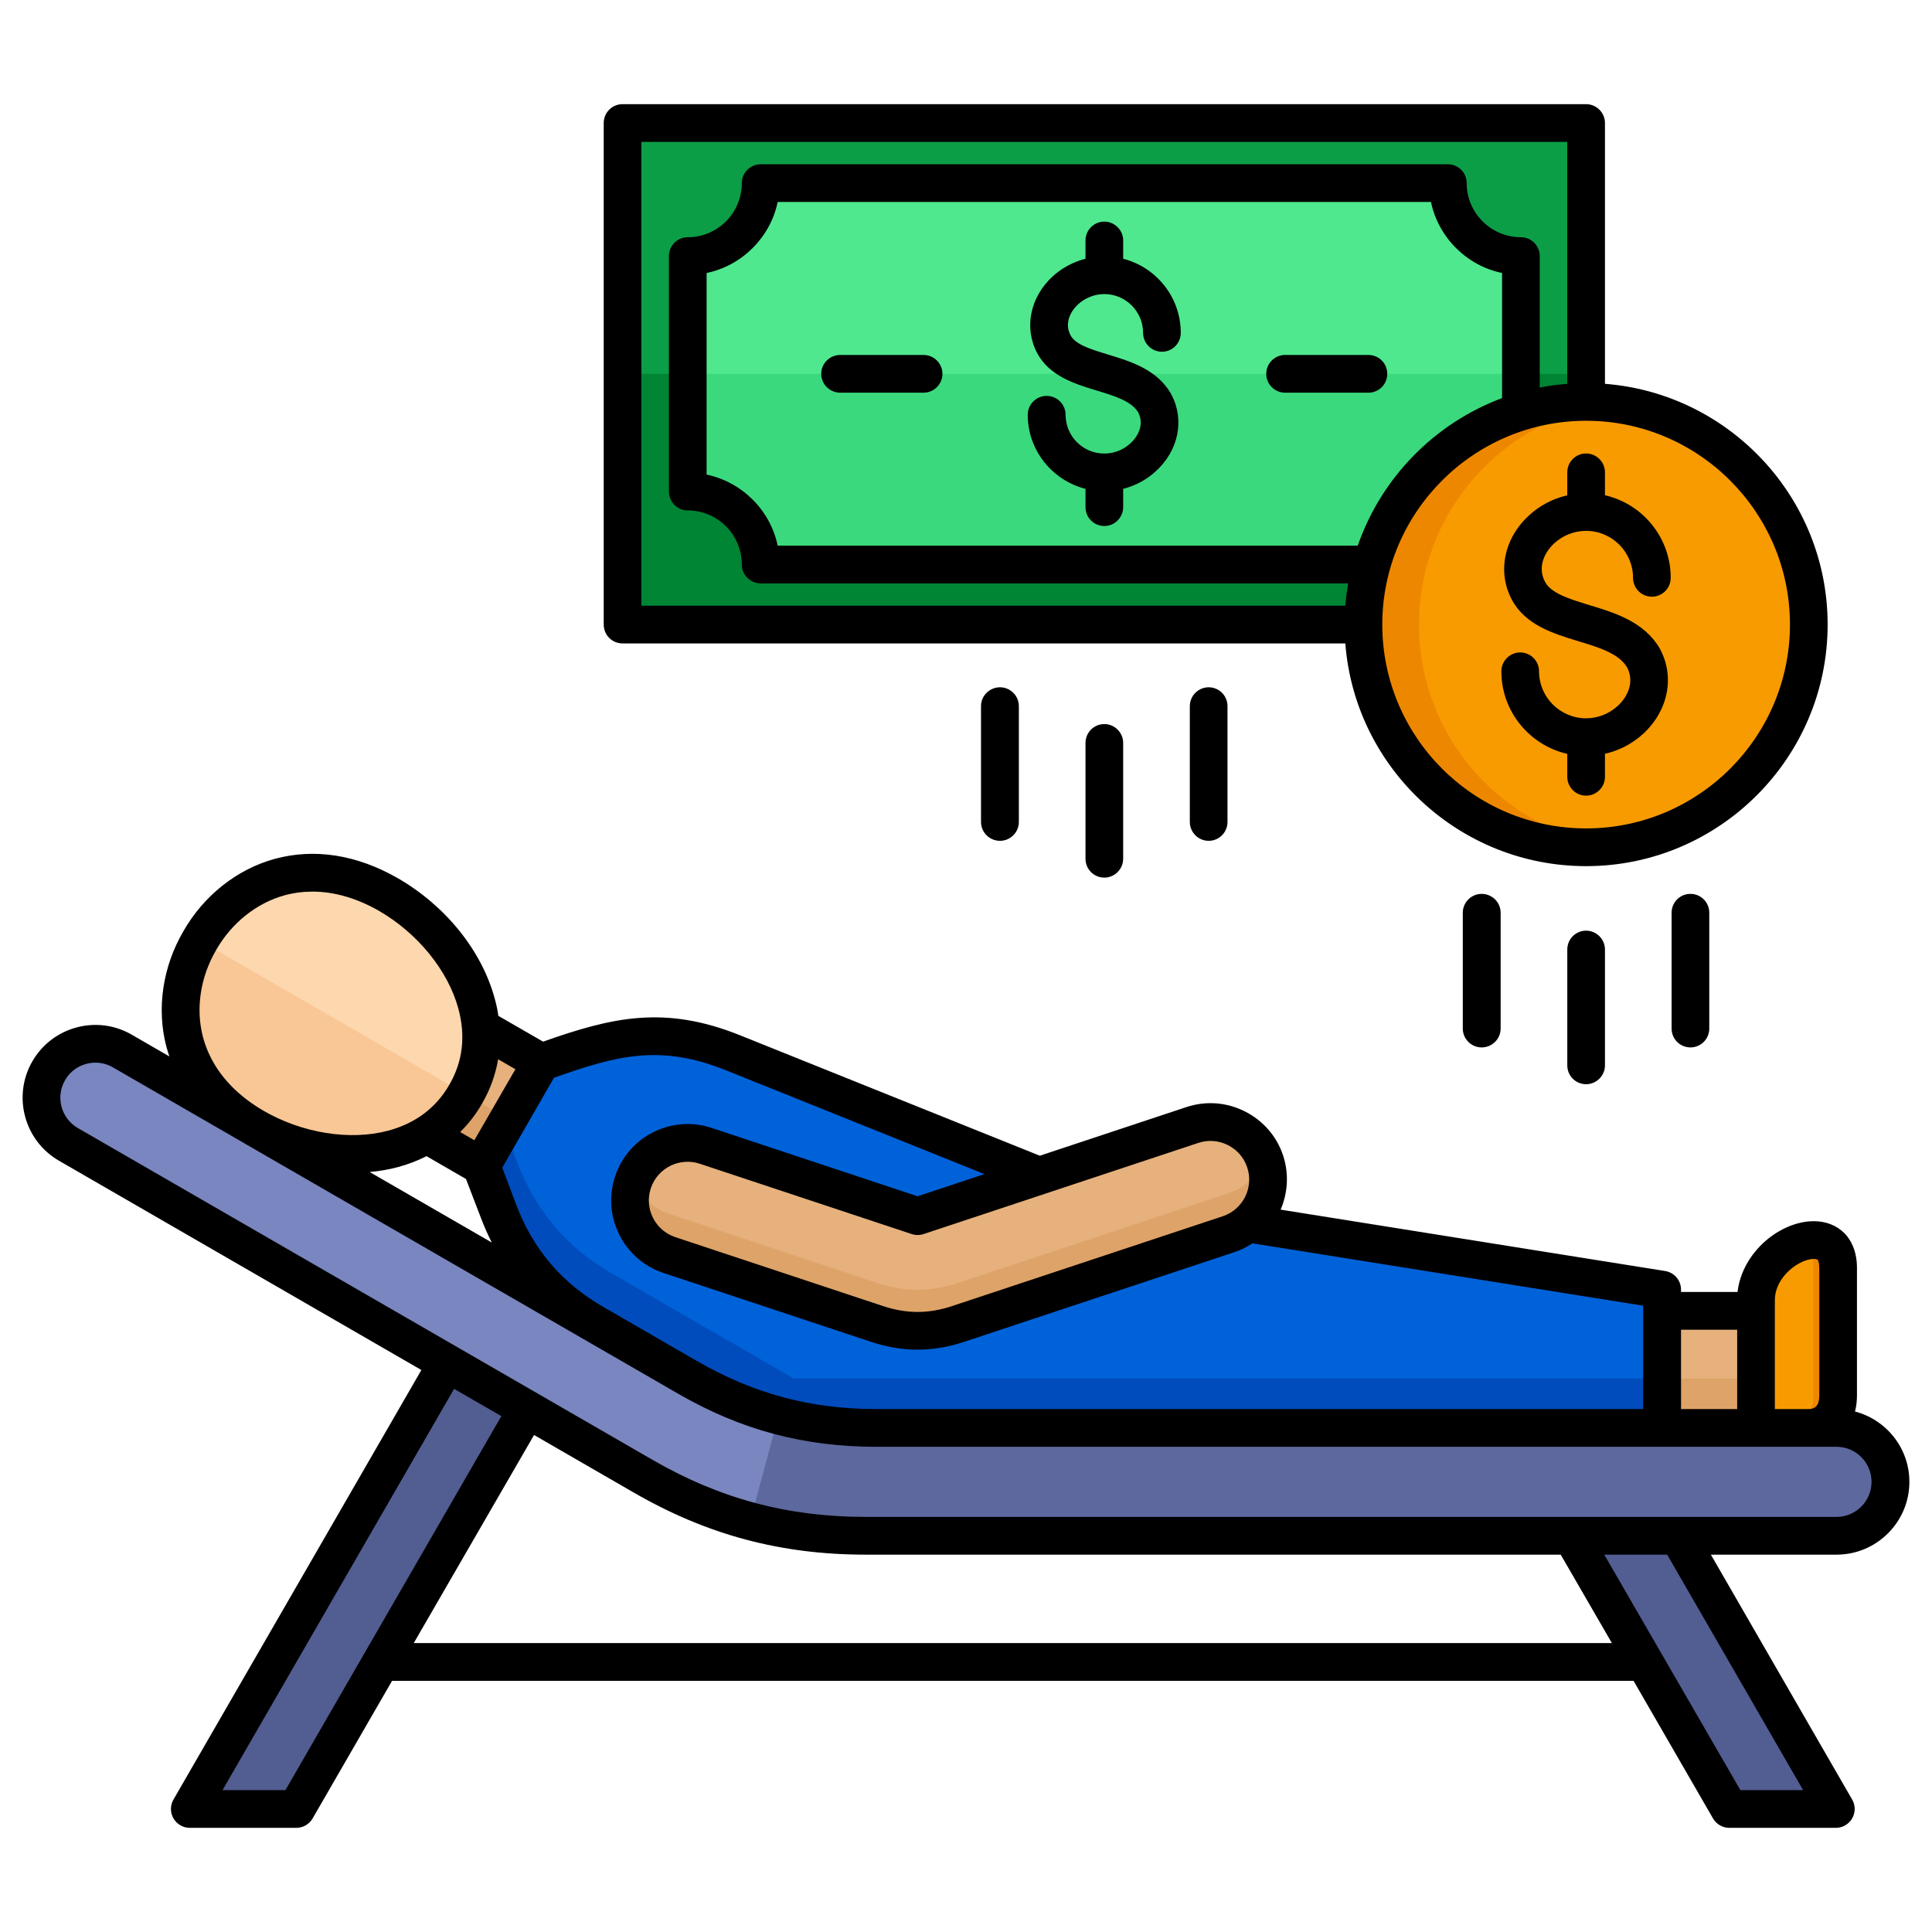 <svg xmlns="http://www.w3.org/2000/svg" id="Layer_1" viewBox="0 0 512 512" data-name="Layer 1"><g><path d="m105.16 263.314h31.728v47.205h-31.728z" fill="#dea368" transform="matrix(.5 -.866 .866 .5 -187.965 248.269)"></path><path d="m115.967 257.075h17.319v47.205h-17.319z" fill="#e6b17c" transform="matrix(.5 -.866 .866 .5 -180.761 248.271)"></path><g fill-rule="evenodd"><path d="m437.91 395.187 10.293 17.828 38.323 66.376h-28.216l-48.616-84.204z" fill="#525d91"></path><path d="m124.502 350.879-74.196 128.512h28.216l58.468-101.27 8.674-15.024z" fill="#525d91"></path><path d="m18.133 303.272c-6.805-3.929-9.158-12.711-5.23-19.516 3.923-6.795 12.72-9.152 19.516-5.229l173.015 99.891h281.28c7.858 0 14.286 6.429 14.286 14.287s-6.429 14.287-14.286 14.287h-282.811c-4.196 0-7.795-.964-11.429-3.062z" fill="#7986bf"></path><path d="m205.434 378.418h281.28c7.858 0 14.286 6.429 14.286 14.287s-6.429 14.287-14.286 14.287h-282.811c-2.099 0-4.047-.241-5.926-.744l7.457-27.829z" fill="#5d689e"></path><path d="m292.66 165.517h-127.667v-132.908h127.667 127.668v132.908z" fill="#008535"></path><path d="m164.993 99.063v-66.454h127.667 127.668v66.454z" fill="#0c9e47"></path><path d="m292.66 48.525h91.054c0 10.68 8.658 19.338 19.339 19.338v62.4c-10.68 0-19.339 8.658-19.339 19.338h-182.108c0-10.68-8.658-19.338-19.339-19.338v-62.4c10.68 0 19.339-8.658 19.339-19.338h91.055z" fill="#3bd97d"></path><path d="m292.66 48.525h91.054c0 10.68 8.658 19.338 19.339 19.338v31.2h-220.786v-31.2c10.68 0 19.339-8.658 19.339-19.338h91.055z" fill="#4fe88e"></path></g><circle cx="420.327" cy="165.517" fill="#ee8700" r="59.013" transform="matrix(.987 -.16 .16 .987 -21.085 69.466)"></circle><path d="m427.697 106.96c29.114 3.627 51.644 28.46 51.644 58.556s-22.53 54.93-51.644 58.556c-29.114-3.627-51.644-28.46-51.644-58.556s22.53-54.929 51.644-58.556z" fill="#f89b00" fill-rule="evenodd"></path><path d="m123.422 289.981c11.108-19.24-1.942-42.298-20.589-52.974-21.598-12.365-41.138-3.095-49.896 12.279-8.936 15.272-7.193 36.829 14.314 49.351 18.568 10.811 45.063 10.584 56.171-8.656z" fill="#f9c795" fill-rule="evenodd"></path><path d="m123.422 289.981c11.108-19.24-1.942-42.298-20.589-52.974-21.598-12.365-41.138-3.095-49.896 12.279l70.485 40.694z" fill="#fdd7ad" fill-rule="evenodd"></path><path d="m397.21 347.389h74.75v31.029h-74.75z" fill="#e6b17c"></path><path d="m429.894 365.293h42.066v13.125h-42.066z" fill="#dea368"></path><path d="m127.558 309.008 4.609 12.089c4.948 12.978 13.166 22.622 25.195 29.567l48.072 27.755h235.046v-36.655s-149.297-23.829-149.297-23.829l-96.928-38.936c-19.339-7.769-32.474-4.063-50.833 2.532l-15.864 27.478z" fill="#004cbd" fill-rule="evenodd"></path><path d="m440.48 365.293v-23.53s-149.297-23.829-149.297-23.829l-96.928-38.936c-19.339-7.769-32.474-4.063-50.833 2.532l-9.914 17.172 3.534 9.27c4.948 12.978 13.166 22.622 25.195 29.567l48.072 27.755h230.171z" fill="#0062d9" fill-rule="evenodd"></path><path d="m177.403 332.599 55.07 18.272c7.25 2.405 14.164 2.405 21.413 0l71.729-23.799c7.96-2.641 12.312-11.314 9.671-19.274s-11.314-12.312-19.274-9.671l-72.832 24.164-56.173-18.638c-7.96-2.641-16.633 1.711-19.274 9.671s1.711 16.633 9.671 19.274z" fill="#dea368" fill-rule="evenodd"></path><path d="m335.049 307.137c-2.891-7.538-11.301-11.578-19.038-9.011l-72.832 24.164-56.173-18.638c-7.737-2.567-16.147 1.473-19.037 9.011 1.58 4.137 4.929 7.564 9.434 9.059l55.07 18.272c7.25 2.405 14.164 2.405 21.413 0l71.729-23.799c4.505-1.495 7.854-4.922 9.434-9.059z" fill="#e6b17c" fill-rule="evenodd"></path><path d="m465.356 344.615c0-14.348 21.787-22.975 21.787-8.616v33.86c0 4.977-2.831 8.558-8.121 8.558h-9.493c-2.408-.337-4.173-2.365-4.173-4.797z" fill="#ee8700" fill-rule="evenodd"></path><path d="m465.356 344.615c0-7.548 6.03-13.511 11.745-15.379 2.084.97 3.48 3.129 3.48 6.762v33.86c0 4.977-2.831 8.558-8.121 8.558h-2.931c-2.408-.337-4.173-2.365-4.173-4.797v-29.005z" fill="#f89b00" fill-rule="evenodd"></path></g><path d="m477.844 474.397h-16.625l-36.075-62.4h16.672zm-368.197-38.961h317.521l-13.564-23.439h-184.192c-22.512 0-42.057-5.24-61.507-16.48l-26.374-15.231zm-34.003 38.961h-16.672l61.366-106.331 12.527 7.219zm-58.4-188.14c1.695-2.98 4.851-4.642 8.053-4.642 1.554 0 3.156.401 4.615 1.24l34.804 20.1v.011l115.009 66.389c16.625 9.59 33.297 14.061 52.512 14.061h254.46c5.133 0 9.278 4.169 9.278 9.291s-4.145 9.288-9.278 9.288h-257.285c-20.675 0-38.619-4.809-56.515-15.138l-152.262-87.911c-4.427-2.559-5.981-8.249-3.391-12.688zm88.117 23.059c-2.402.64-4.851 1.051-7.394 1.28l32.355 18.68c-1.036-2.049-1.978-4.17-2.826-6.4l-4.003-10.429-10.455-6.051c-2.402 1.21-4.945 2.201-7.677 2.92zm-48.085-57.549c-4.191 7.18-5.463 15.56-3.485 23.049 2.072 7.87 7.582 14.62 15.966 19.501 10.267 5.979 22.936 8.019 33.061 5.339 7.253-1.94 12.716-6.029 16.248-12.17 3.579-6.15 4.38-12.94 2.402-20.2-2.731-10.1-10.832-20.03-21.099-25.94-5.887-3.361-11.868-5.061-17.567-5.061-2.496 0-4.945.32-7.347.971-7.441 2.038-14.082 7.32-18.179 14.51zm68.431 50.409 10.879-18.82-4.568-2.64c-.706 4.101-2.119 8.05-4.286 11.77-1.601 2.8-3.532 5.309-5.793 7.509l3.767 2.18zm66.688-18.54c-17.425-6.989-28.917-3.939-45.589 1.981l-13.705 23.83 3.721 9.87c4.521 11.84 12.057 20.68 23.03 27.019l24.867 14.361c15.071 8.68 30.141 12.72 47.52 12.72h203.219v-27.39l-103.564-16.529c-1.413.949-2.967 1.75-4.709 2.32l-71.727 23.798c-4.145 1.371-8.195 2.061-12.292 2.061-4.05 0-8.148-.69-12.292-2.061l-55.055-18.27c-10.596-3.519-16.342-14.999-12.81-25.599 3.485-10.589 14.977-16.349 25.573-12.839l54.585 18.119 17.708-5.879-68.478-27.511zm125.181 19.241-72.81 24.159c-1.036.341-2.12.341-3.156 0l-56.185-18.64c-5.369-1.77-11.162 1.141-12.952 6.5-1.789 5.37 1.13 11.18 6.499 12.96l55.055 18.27c6.264 2.07 12.057 2.07 18.273 0l71.727-23.8c5.369-1.781 8.289-7.59 6.499-12.949-.847-2.59-2.684-4.689-5.133-5.92s-5.228-1.441-7.818-.58zm142.796 49.51h-14.882v21.03h14.882zm20.298-18.761c-3.626 0-10.314 4.532-10.314 10.99v28.801h8.666c1.083 0 3.109 0 3.109-3.56v-33.859c0-1.321-.283-1.961-.424-2.142-.141-.14-.565-.23-1.036-.23zm25.338 59.082c0-8.95-6.123-16.471-14.411-18.642.33-1.299.518-2.71.518-4.209v-33.859c0-4.741-1.789-7.582-3.25-9.122-2.119-2.128-4.945-3.249-8.195-3.249-8.807 0-18.933 8.039-20.204 18.759h-14.977v-.62c0-2.46-1.79-4.55-4.239-4.94l-101.869-16.261c1.884-4.39 2.261-9.46.659-14.339-1.695-5.12-5.322-9.281-10.173-11.712-4.851-2.428-10.314-2.829-15.447-1.129l-38.854 12.891-79.451-31.92c-20.063-8.06-34.004-4.739-52.183 1.691l-11.868-6.84c-.189-1.501-.518-3.009-.942-4.531-3.438-12.76-13.093-24.72-25.809-32.009-10.785-6.17-21.994-7.919-32.496-5.061-9.984 2.73-18.838 9.73-24.207 19.161-5.51 9.41-7.159 20.56-4.521 30.59.236.879.518 1.749.801 2.61l-9.984-5.771c-9.184-5.321-21.005-2.15-26.327 7.061-5.322 9.21-2.166 21.029 7.065 26.35l96.029 55.46-65.699 113.831c-.895 1.54-.895 3.449 0 4.999.895 1.541 2.543 2.5 4.333 2.5h28.211c1.789 0 3.438-.959 4.333-2.5l21.052-36.459h329.011l21.052 36.459c.895 1.541 2.543 2.5 4.333 2.5h28.211c1.79 0 3.438-.959 4.333-2.5.895-1.549.895-3.459 0-4.999l-37.441-64.9h33.297c10.643 0 19.309-8.66 19.309-19.289zm-240.991-210.571c2.732 0 4.992 2.241 4.992 5v30.69c0 2.759-2.26 5-4.992 5-2.779 0-5.039-2.241-5.039-5v-30.69c0-2.76 2.261-5 5.039-5zm27.645 9.75c2.732 0 4.992 2.239 4.992 5.001v30.69c0 2.759-2.261 5-4.992 5-2.779 0-4.992-2.241-4.992-5v-30.69c0-2.762 2.213-5.001 4.992-5.001zm27.646-9.75c2.779 0 4.992 2.241 4.992 5v30.69c0 2.759-2.214 5-4.992 5-2.732 0-4.992-2.241-4.992-5v-30.69c0-2.76 2.26-5 4.992-5zm100.032-61.959c2.731 0 4.992 2.239 4.992 4.998v6.071c9.984 2.279 17.426 11.22 17.426 21.879 0 2.759-2.214 5-4.992 5s-4.992-2.241-4.992-5c0-6.86-5.604-12.44-12.433-12.44-3.109 0-6.076 1.15-8.383 3.239-2.59 2.36-4.615 6.31-2.496 10.291 1.648 3.069 6.546 4.549 11.68 6.119 6.876 2.081 14.647 4.45 18.791 11.64 0 .041.047.09.047.142 3.909 7.339 2.072 16.329-4.568 22.389-2.873 2.619-6.358 4.4-10.079 5.26v6.091c0 2.76-2.261 4.999-4.992 4.999-2.779 0-4.992-2.239-4.992-4.999v-6.071c-9.984-2.279-17.473-11.22-17.473-21.879 0-2.76 2.261-5 4.992-5 2.779 0 4.992 2.24 4.992 5 0 6.869 5.604 12.449 12.48 12.449 3.061 0 6.028-1.159 8.336-3.249 2.59-2.351 4.568-6.261 2.543-10.221-2.213-3.709-7.441-5.3-12.999-6.98-6.546-2-13.987-4.259-17.567-10.99-3.909-7.329-2.072-16.329 4.615-22.38 2.873-2.629 6.311-4.41 10.079-5.268v-6.092c0-2.759 2.213-4.998 4.992-4.998zm27.645 116.71c2.779 0 4.992 2.239 4.992 4.998v30.69c0 2.761-2.213 5-4.992 5s-4.992-2.239-4.992-5v-30.69c0-2.76 2.213-4.998 4.992-4.998zm-55.338 0c2.779 0 5.039 2.239 5.039 4.998v30.69c0 2.761-2.261 5-5.039 5-2.732 0-4.992-2.239-4.992-5v-30.69c0-2.76 2.261-4.998 4.992-4.998zm27.693 9.748c-2.779 0-4.992 2.241-4.992 5.001v30.69c0 2.761 2.213 5 4.992 5 2.731 0 4.992-2.239 4.992-5v-30.69c0-2.76-2.261-5.001-4.992-5.001zm-170.583-147.569c0 2.76-2.261 5.001-4.992 5.001h-22.088c-2.779 0-5.039-2.241-5.039-5.001s2.261-5 5.039-5h22.088c2.731 0 4.992 2.241 4.992 5zm117.882 0c0 2.76-2.214 5.001-4.992 5.001h-22.088c-2.732 0-4.992-2.241-4.992-5.001s2.261-5 4.992-5h22.088c2.779 0 4.992 2.241 4.992 5zm-83.925-10.19c1.319 2.459 5.463 3.72 9.843 5.059 6.123 1.851 13.046 3.961 16.813 10.469 0 .052.047.09.047.142 3.579 6.68 1.931 14.869-4.145 20.36-2.449 2.259-5.416 3.83-8.619 4.639v4.85c0 2.76-2.261 5-4.992 5-2.779 0-4.992-2.241-4.992-5v-4.85c-8.807-2.241-15.306-10.181-15.306-19.629 0-2.762 2.261-5.001 4.992-5.001 2.779 0 5.039 2.239 5.039 5.001 0 5.67 4.569 10.278 10.267 10.278 2.543 0 4.992-.949 6.876-2.679 2.12-1.9 3.721-5.041 2.12-8.19-1.79-3.03-6.264-4.39-11.02-5.83-5.84-1.781-12.481-3.801-15.777-9.92-3.532-6.68-1.884-14.861 4.145-20.36 2.496-2.261 5.463-3.821 8.666-4.642v-4.838c0-2.761 2.213-5 4.992-5 2.732 0 4.992 2.239 4.992 5v4.838c8.76 2.241 15.259 10.181 15.259 19.64 0 2.76-2.214 5.001-4.992 5.001-2.732 0-4.992-2.241-4.992-5.001 0-5.67-4.616-10.28-10.267-10.28-2.543 0-4.992.951-6.923 2.681-2.072 1.909-3.721 5.079-2.025 8.26zm-113.737-51.271v122.91h186.548c.141-2 .424-3.97.753-5.909h-155.653c-2.779 0-5.039-2.241-5.039-5 0-7.911-6.405-14.34-14.317-14.34-2.779 0-4.992-2.241-4.992-5v-62.401c0-2.759 2.213-4.998 4.992-4.998 7.912 0 14.317-6.431 14.317-14.34 0-2.761 2.261-5 5.039-5h182.073c2.779 0 4.992 2.239 4.992 5 0 7.909 6.452 14.34 14.364 14.34 2.779 0 4.992 2.239 4.992 4.998v34.832c2.402-.46 4.804-.789 7.3-.981v-64.111h-245.37zm304.382 127.91c0-29.779-24.255-54.009-54.019-54.009s-54.019 24.231-54.019 54.009 24.207 54.021 54.019 54.021 54.019-24.241 54.019-54.021zm-76.296-60.011v-33.158c-9.419-1.97-16.86-9.41-18.838-18.82h-173.126c-1.978 9.41-9.419 16.85-18.839 18.82v53.428c9.419 1.982 16.861 9.412 18.839 18.832h153.722c6.264-18.051 20.393-32.45 38.242-39.101zm-233.079 65.011c-2.779 0-4.992-2.24-4.992-5v-132.91c0-2.76 2.214-5.002 4.992-5.002h255.355c2.731 0 4.992 2.242 4.992 5.002v69.11c32.967 2.561 59.011 30.191 59.011 63.801 0 35.3-28.729 64.02-64.003 64.02-33.627 0-61.272-26.05-63.815-59.019h-191.54z" fill-rule="evenodd"></path></svg>